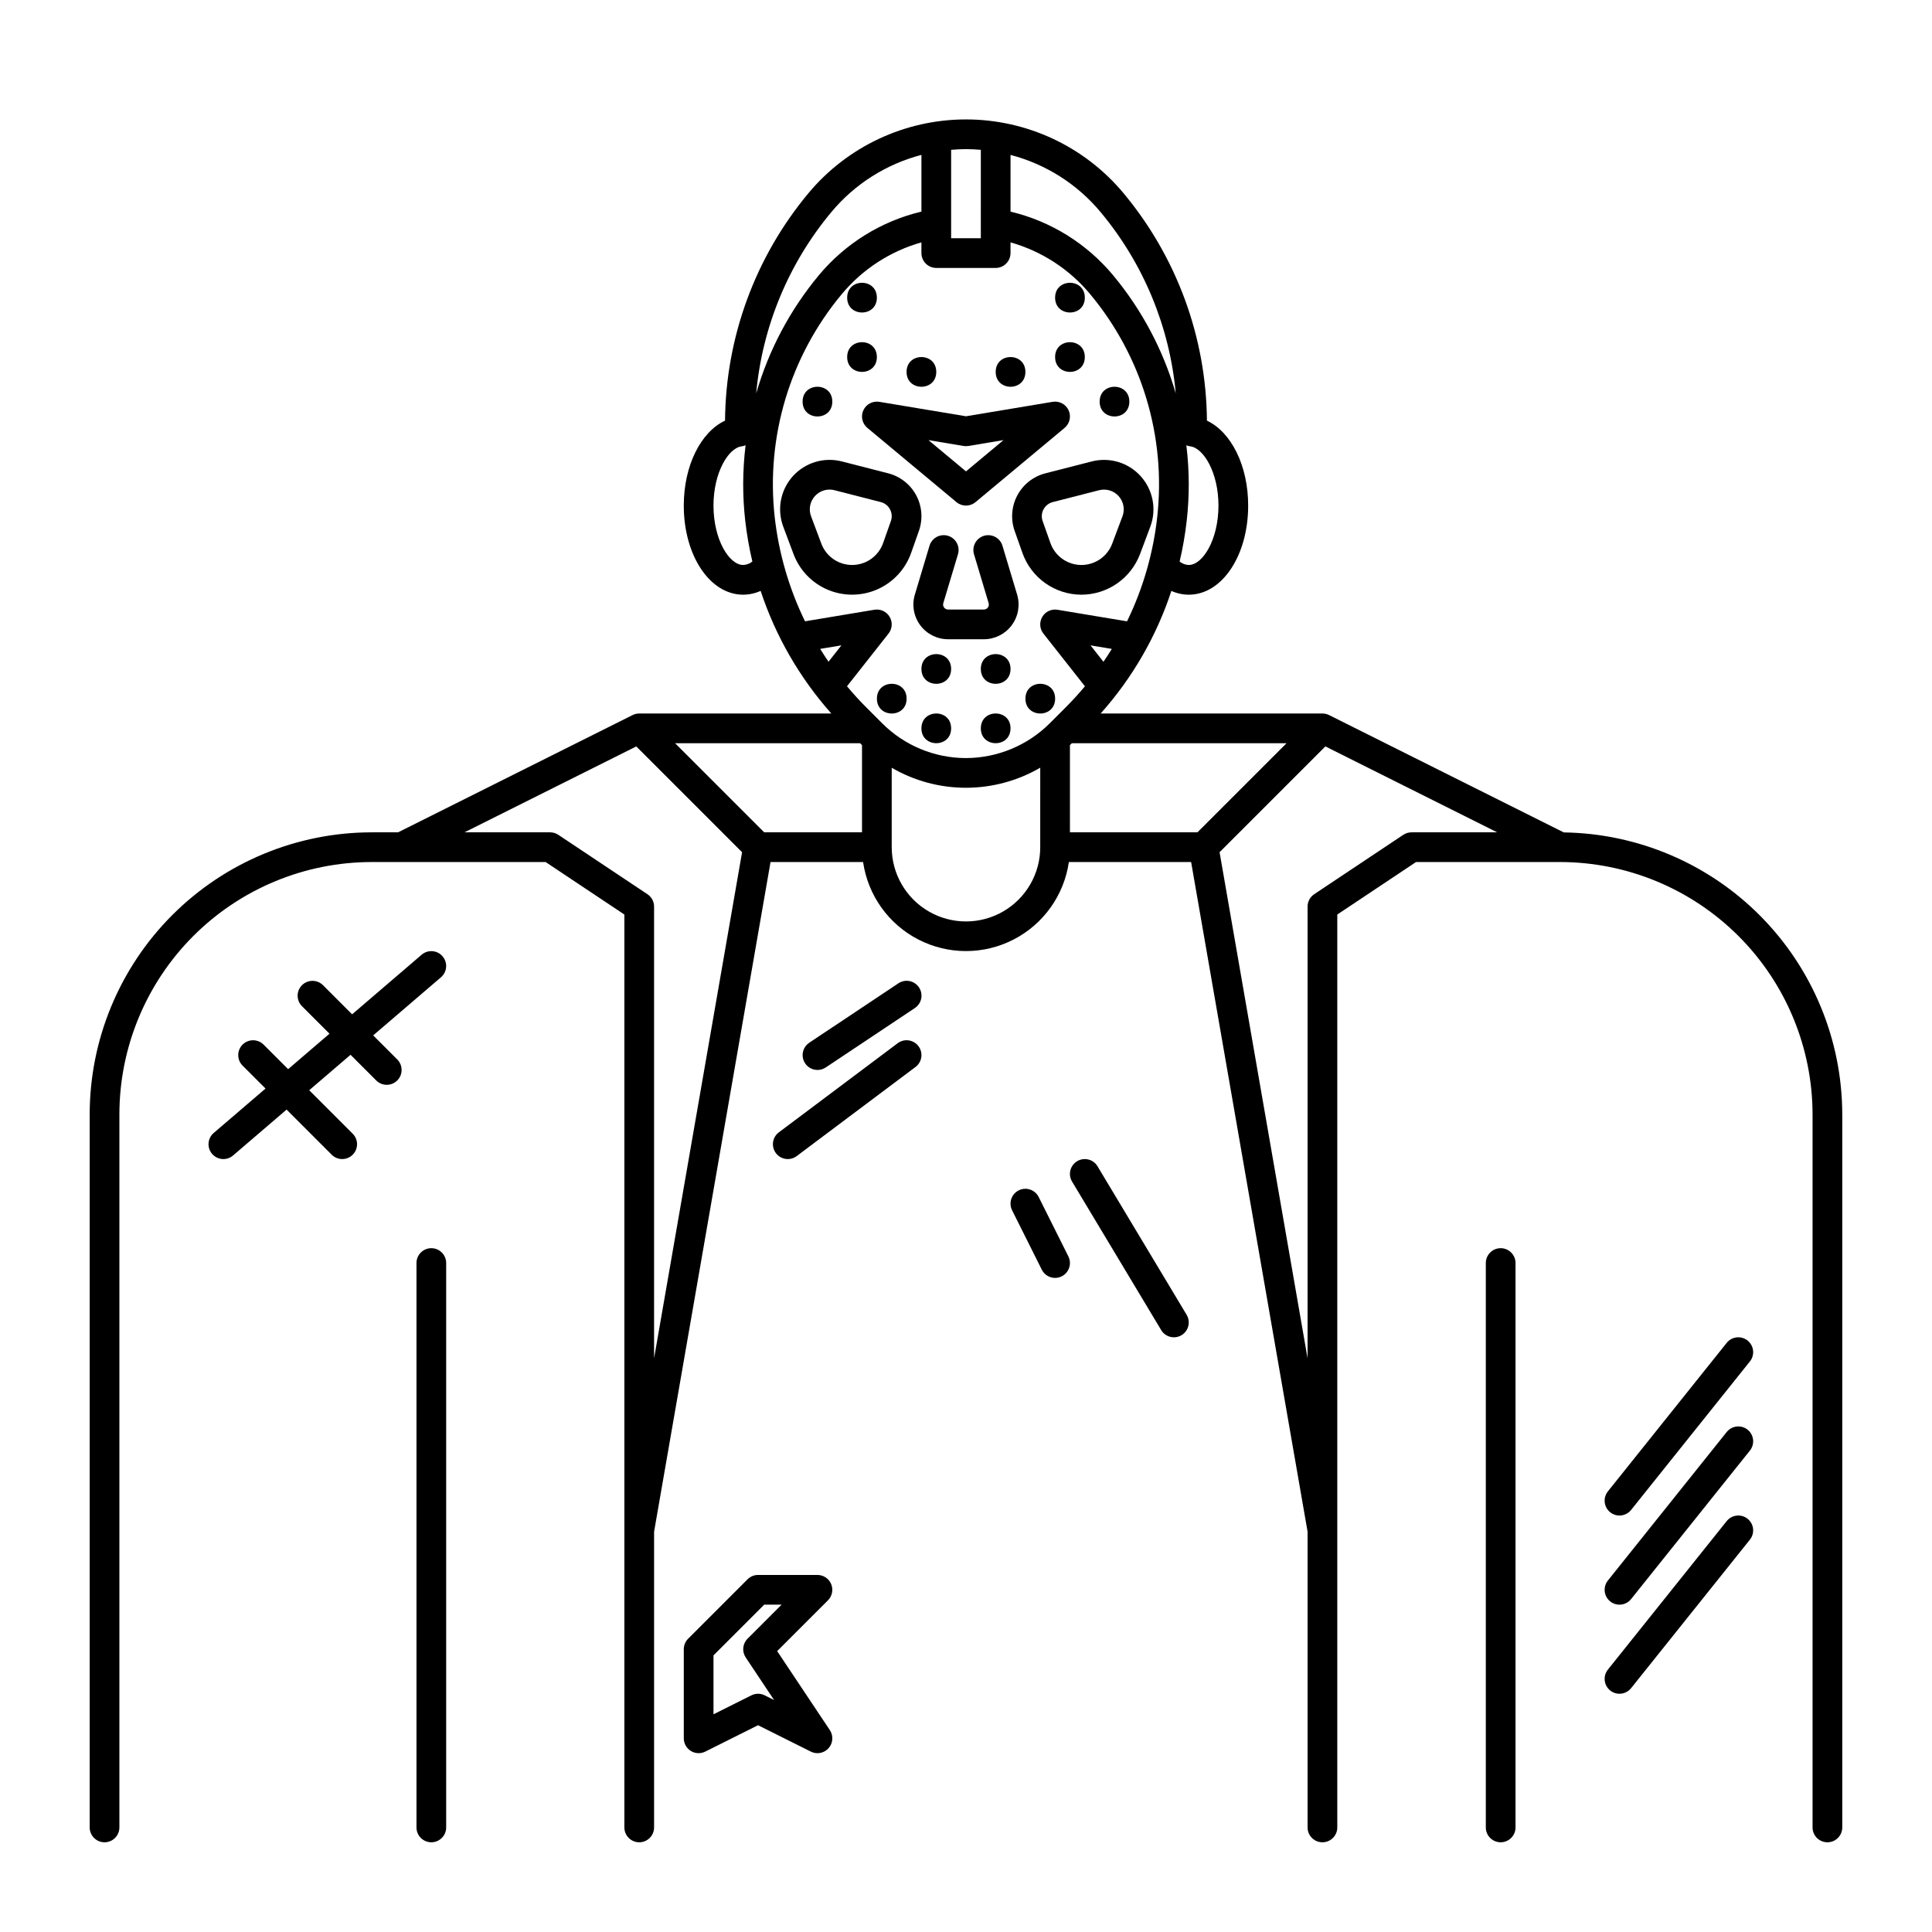 <?xml version="1.0" encoding="UTF-8"?>
<!-- Uploaded to: ICON Repo, www.svgrepo.com, Generator: ICON Repo Mixer Tools -->
<svg fill="#000000" width="800px" height="800px" version="1.1" viewBox="144 144 512 512" xmlns="http://www.w3.org/2000/svg">
 <g>
  <path d="m558.42 364.6-62.195-31.094c-0.547-0.273-1.152-0.418-1.766-0.418h-58.777c8.418-9.426 14.797-20.484 18.746-32.488 1.449 0.652 3.019 0.992 4.609 1 8.828 0 15.742-10.375 15.742-23.617 0-10.594-4.508-19.504-10.934-22.508h0.004c-0.176-22.039-7.984-43.336-22.094-60.27-10.328-12.391-25.625-19.555-41.758-19.555s-31.434 7.164-41.758 19.555c-14.113 16.934-21.918 38.23-22.094 60.27-6.426 3.004-10.934 11.914-10.934 22.508 0 13.242 6.914 23.617 15.742 23.617 1.598-0.008 3.172-0.352 4.625-1.008 3.969 11.996 10.344 23.051 18.734 32.496h-50.91c-0.609 0-1.215 0.141-1.762 0.414l-62.145 31.074h-6.941c-19.836 0-38.855 7.883-52.879 21.906-14.023 14.023-21.906 33.043-21.906 52.879v188.93c0 2.172 1.762 3.934 3.938 3.934 2.172 0 3.934-1.762 3.934-3.934v-188.93c0-17.746 7.051-34.766 19.598-47.316 12.551-12.547 29.57-19.598 47.316-19.598h46.039l20.871 13.914v241.93c0 2.172 1.766 3.934 3.938 3.934s3.938-1.762 3.938-3.934v-78.383l30.859-177.46h24.527c1.281 8.812 6.738 16.465 14.652 20.539 7.918 4.078 17.316 4.078 25.23 0 7.914-4.074 13.375-11.727 14.652-20.539h32.398l30.863 177.46v78.383c0 2.172 1.762 3.934 3.934 3.934 2.176 0 3.938-1.762 3.938-3.934v-241.93l20.871-13.914h38.168c17.742 0.02 34.75 7.078 47.293 19.621 12.543 12.543 19.602 29.551 19.621 47.293v188.93c0 2.172 1.762 3.934 3.938 3.934 2.172 0 3.934-1.762 3.934-3.934v-188.93c-0.023-19.656-7.777-38.512-21.586-52.5-13.805-13.988-32.562-21.98-52.215-22.262zm-121.99-45.219-3.43-4.352 5.644 0.941c-0.711 1.152-1.449 2.289-2.215 3.41zm21.969-57.379c0.328 0.141 0.672 0.234 1.023 0.281 3.543 0.422 7.484 6.977 7.484 15.699 0 9.012-4.156 15.742-7.871 15.742v0.004c-0.879-0.035-1.727-0.352-2.414-0.902l-0.016 0.023c0.855-3.617 1.492-7.285 1.902-10.977 0.352-3.176 0.527-6.371 0.527-9.566-0.004-3.445-0.219-6.887-0.637-10.305zm-46.598-76.949c9.359 2.445 17.719 7.758 23.902 15.195 11.344 13.617 18.277 30.359 19.887 48.012-3.316-11.469-8.969-22.129-16.602-31.309-7-8.414-16.539-14.332-27.188-16.871zm-15.742-1.348c1.305-0.109 2.613-0.184 3.938-0.184 1.32 0 2.633 0.074 3.938 0.184l-0.004 23.43h-7.871zm-52.691 109.12c-0.688 0.551-1.535 0.863-2.414 0.898-3.715 0-7.871-6.734-7.871-15.742 0-8.727 3.945-15.277 7.484-15.699v-0.004c0.352-0.047 0.699-0.141 1.023-0.281-0.418 3.418-0.629 6.859-0.637 10.305 0 3.195 0.176 6.391 0.527 9.566 0.418 3.703 1.059 7.375 1.918 11zm1.031-44.57c1.609-17.648 8.543-34.395 19.887-48.012 6.184-7.438 14.543-12.75 23.902-15.195v15.027c-10.648 2.539-20.188 8.457-27.188 16.871-7.633 9.18-13.285 19.84-16.602 31.309zm19.168 71.109c-0.762-1.113-1.496-2.25-2.207-3.402l5.625-0.938zm-46.227 184.6v-119.71c0-1.316-0.66-2.543-1.754-3.273l-23.617-15.742v-0.004c-0.645-0.43-1.406-0.66-2.184-0.66h-22.688l45.527-22.762 28.035 28.035zm55.102-139.39h-25.922l-23.617-23.617h49.031l0.32 0.32c0.062 0.062 0.125 0.117 0.188 0.18zm47.23 3.938h0.004c0 7.031-3.754 13.527-9.84 17.043-6.09 3.516-13.594 3.516-19.68 0-6.09-3.516-9.84-10.012-9.84-17.043v-21.047c5.977 3.477 12.766 5.305 19.68 5.301s13.707-1.84 19.68-5.32zm6.769-37.074-4.277 4.277 0.004-0.004c-5.894 5.859-13.863 9.16-22.172 9.184-8.316 0-16.293-3.305-22.176-9.184l-4.277-4.277c-1.781-1.781-3.473-3.637-5.078-5.566l11.004-13.961c1.008-1.277 1.125-3.043 0.297-4.441-0.828-1.398-2.43-2.144-4.035-1.879l-18.395 3.066h0.004c-4.238-8.688-6.957-18.043-8.035-27.648-2.356-21.266 4.051-42.574 17.746-59.016 5.488-6.621 12.859-11.418 21.137-13.758v2.84c0 1.043 0.414 2.043 1.152 2.781 0.738 0.738 1.738 1.156 2.781 1.156h15.746c1.043 0 2.043-0.418 2.781-1.156 0.738-0.738 1.152-1.738 1.152-2.781v-2.84c8.281 2.34 15.652 7.137 21.137 13.762 13.695 16.441 20.102 37.75 17.746 59.016-1.047 9.469-3.691 18.695-7.82 27.281-0.059 0.125-0.125 0.246-0.188 0.371l-18.418-3.066c-1.605-0.27-3.207 0.477-4.035 1.875-0.828 1.402-0.711 3.164 0.297 4.441l11.008 13.965c-1.609 1.922-3.305 3.773-5.082 5.559zm1.105 33.137v-23.117c0.062-0.059 0.125-0.117 0.188-0.18l0.32-0.32h56.902l-23.617 23.617zm90.527 0c-0.777 0-1.535 0.23-2.184 0.66l-23.617 15.742v0.004c-1.094 0.73-1.75 1.957-1.75 3.273v119.71l-23.32-134.12 28.039-28.039 45.52 22.766z"/>
  <path d="m372.8 252.73c-0.742 1.613-0.309 3.527 1.059 4.664l23.617 19.68h-0.004c1.461 1.215 3.582 1.215 5.043 0l23.617-19.68h-0.004c1.367-1.137 1.801-3.051 1.062-4.664-0.742-1.617-2.473-2.535-4.227-2.242l-22.969 3.828-22.969-3.828h-0.004c-1.75-0.289-3.481 0.629-4.223 2.242zm26.547 9.461v-0.004c0.43 0.07 0.867 0.07 1.293 0l9.297-1.551-9.941 8.289-9.945-8.289z"/>
  <path d="m430.59 301.6c3.375-0.012 6.664-1.043 9.438-2.965 2.773-1.922 4.894-4.641 6.09-7.793l2.723-7.258v-0.004c1.715-4.574 0.742-9.719-2.519-13.355-3.262-3.633-8.277-5.152-13.008-3.938l-12.277 3.148c-3.184 0.816-5.883 2.934-7.43 5.836-1.551 2.902-1.809 6.324-0.715 9.426l2.066 5.84c1.145 3.231 3.262 6.031 6.062 8.012 2.797 1.98 6.141 3.047 9.57 3.051zm-10.043-22.621c0.508-0.957 1.395-1.656 2.445-1.918l12.277-3.148c1.887-0.484 3.891 0.121 5.191 1.57 1.305 1.453 1.691 3.508 1.008 5.336l-2.723 7.258c-1.285 3.426-4.578 5.688-8.242 5.648-3.66-0.035-6.91-2.356-8.129-5.809l-2.066-5.844c-0.363-1.02-0.277-2.144 0.238-3.094z"/>
  <path d="m387.52 284.69c1.094-3.102 0.836-6.519-0.711-9.422-1.551-2.902-4.246-5.019-7.434-5.836l-12.277-3.148c-4.731-1.215-9.746 0.305-13.008 3.938-3.262 3.637-4.234 8.785-2.519 13.355l2.723 7.258c1.602 4.273 4.898 7.699 9.105 9.469 4.211 1.766 8.961 1.719 13.137-0.129 4.176-1.848 7.402-5.336 8.922-9.641zm-7.422-2.621-2.062 5.844c-1.219 3.453-4.469 5.777-8.129 5.812-3.664 0.035-6.957-2.223-8.242-5.652l-2.723-7.258c-0.605-1.609-0.379-3.41 0.602-4.824 0.98-1.41 2.59-2.25 4.309-2.246 0.438 0 0.871 0.055 1.289 0.164l12.277 3.148c1.051 0.27 1.938 0.965 2.445 1.918 0.508 0.957 0.594 2.082 0.234 3.102z"/>
  <path d="m415.74 242.56c0 5.246-7.871 5.246-7.871 0 0-5.25 7.871-5.25 7.871 0"/>
  <path d="m392.12 242.56c0 5.246-7.871 5.246-7.871 0 0-5.25 7.871-5.25 7.871 0"/>
  <path d="m411.8 321.28c0 5.25-7.871 5.25-7.871 0 0-5.246 7.871-5.246 7.871 0"/>
  <path d="m396.06 321.28c0 5.25-7.871 5.25-7.871 0 0-5.246 7.871-5.246 7.871 0"/>
  <path d="m411.8 337.02c0 5.246-7.871 5.246-7.871 0 0-5.25 7.871-5.25 7.871 0"/>
  <path d="m396.06 337.02c0 5.246-7.871 5.246-7.871 0 0-5.25 7.871-5.25 7.871 0"/>
  <path d="m423.62 329.15c0 5.25-7.871 5.25-7.871 0 0-5.246 7.871-5.246 7.871 0"/>
  <path d="m384.26 329.15c0 5.25-7.871 5.25-7.871 0 0-5.246 7.871-5.246 7.871 0"/>
  <path d="m376.38 238.62c0 5.25-7.871 5.25-7.871 0 0-5.246 7.871-5.246 7.871 0"/>
  <path d="m364.57 250.43c0 5.25-7.871 5.25-7.871 0 0-5.246 7.871-5.246 7.871 0"/>
  <path d="m443.29 250.43c0 5.25-7.871 5.25-7.871 0 0-5.246 7.871-5.246 7.871 0"/>
  <path d="m376.38 222.88c0 5.246-7.871 5.246-7.871 0 0-5.25 7.871-5.25 7.871 0"/>
  <path d="m431.49 238.62c0 5.25-7.875 5.25-7.875 0 0-5.246 7.875-5.246 7.875 0"/>
  <path d="m431.49 222.88c0 5.246-7.875 5.246-7.875 0 0-5.25 7.875-5.25 7.875 0"/>
  <path d="m409.67 288.66c-0.293-1.008-0.977-1.855-1.898-2.356-0.922-0.5-2.008-0.613-3.012-0.312-1.004 0.301-1.848 0.992-2.34 1.918-0.496 0.926-0.598 2.012-0.289 3.012l3.867 12.91c0.121 0.402 0.047 0.836-0.203 1.168-0.25 0.336-0.645 0.535-1.062 0.535h-9.48c-0.418 0-0.812-0.199-1.062-0.535s-0.324-0.77-0.203-1.168l3.871-12.91c0.309-1.004 0.207-2.09-0.289-3.016-0.492-0.926-1.336-1.613-2.34-1.914-1.004-0.305-2.09-0.191-3.012 0.309s-1.605 1.352-1.898 2.356l-3.871 12.91c-0.836 2.785-0.309 5.801 1.43 8.133 1.734 2.336 4.473 3.707 7.379 3.707h9.48c2.906 0 5.641-1.375 7.375-3.707 1.738-2.332 2.266-5.348 1.434-8.129z"/>
  <path d="m254.37 478.72v149.57c0 2.172 1.762 3.934 3.934 3.934 2.176 0 3.938-1.762 3.938-3.934v-149.57c0-2.172-1.762-3.938-3.938-3.938-2.172 0-3.934 1.766-3.934 3.938z"/>
  <path d="m545.63 628.29v-149.57c0-2.172-1.766-3.938-3.938-3.938-2.176 0-3.938 1.766-3.938 3.938v149.57c0 2.172 1.762 3.934 3.938 3.934 2.172 0 3.938-1.762 3.938-3.934z"/>
  <path d="m200.21 449.79c0.68 0.793 1.645 1.285 2.684 1.363 1.043 0.082 2.074-0.258 2.867-0.938l14.188-12.16 11.957 11.957h-0.004c1.539 1.535 4.031 1.535 5.566 0 1.539-1.539 1.539-4.031 0-5.566l-11.527-11.523 10.961-9.395 6.809 6.809c1.539 1.535 4.031 1.535 5.566-0.004 1.539-1.535 1.535-4.027 0-5.566l-6.379-6.379 17.969-15.402-0.004 0.004c1.652-1.418 1.844-3.902 0.426-5.551-1.414-1.652-3.898-1.844-5.551-0.426l-18.426 15.793-7.715-7.719c-1.539-1.535-4.031-1.535-5.566 0-1.539 1.539-1.539 4.031 0 5.566l7.289 7.289-10.961 9.395-6.508-6.508v0.004c-1.535-1.539-4.027-1.539-5.566 0-1.535 1.539-1.535 4.031 0.004 5.566l6.078 6.078-13.727 11.766c-1.652 1.414-1.844 3.894-0.43 5.547z"/>
  <path d="m607.13 522.88c-1.699-1.355-4.176-1.082-5.535 0.617l-31.488 39.359c-0.652 0.816-0.953 1.855-0.836 2.894 0.113 1.035 0.637 1.988 1.449 2.641 1.699 1.355 4.176 1.082 5.535-0.613l31.488-39.359v-0.004c0.652-0.812 0.953-1.855 0.84-2.894-0.117-1.035-0.641-1.988-1.453-2.641z"/>
  <path d="m607.13 546.49c-1.699-1.355-4.176-1.082-5.535 0.617l-31.488 39.359c-0.652 0.812-0.953 1.855-0.836 2.894 0.113 1.035 0.637 1.984 1.449 2.637 1.699 1.359 4.176 1.086 5.535-0.613l31.488-39.359c0.652-0.816 0.953-1.855 0.84-2.894-0.117-1.039-0.641-1.988-1.453-2.641z"/>
  <path d="m607.13 499.26c-1.699-1.359-4.176-1.082-5.535 0.613l-31.488 39.359c-0.652 0.816-0.953 1.855-0.836 2.894 0.113 1.039 0.637 1.988 1.449 2.641 1.699 1.359 4.176 1.082 5.535-0.613l31.488-39.359c0.652-0.816 0.953-1.859 0.84-2.894-0.117-1.039-0.641-1.988-1.453-2.641z"/>
  <path d="m342.11 562.53-15.742 15.742h-0.004c-0.738 0.738-1.152 1.742-1.152 2.785v23.617c0 1.363 0.707 2.629 1.867 3.348 1.16 0.719 2.609 0.781 3.828 0.172l13.984-6.992 13.984 6.992c1.598 0.801 3.531 0.426 4.715-0.914 1.18-1.34 1.312-3.309 0.32-4.793l-13.953-20.926 13.461-13.461v-0.004c1.125-1.125 1.461-2.816 0.852-4.289-0.609-1.469-2.043-2.43-3.637-2.43h-15.742c-1.043 0-2.043 0.414-2.781 1.152zm9.023 6.719-9.023 9.023c-1.328 1.328-1.535 3.406-0.492 4.969l7.523 11.285-2.488-1.242v-0.004c-1.109-0.555-2.414-0.555-3.523 0l-10.047 5.023v-15.613l13.438-13.441z"/>
  <path d="m455.1 498.4c1.418 0 2.727-0.766 3.422-2 0.699-1.23 0.68-2.746-0.051-3.961l-23.617-39.359h0.004c-1.121-1.863-3.539-2.469-5.402-1.352-1.863 1.121-2.469 3.539-1.348 5.402l23.617 39.359h-0.004c0.715 1.188 1.996 1.91 3.379 1.91z"/>
  <path d="m423.61 482.66c1.367-0.004 2.633-0.711 3.348-1.871 0.719-1.16 0.781-2.609 0.172-3.828l-7.871-15.742c-0.973-1.945-3.34-2.734-5.281-1.762-1.945 0.973-2.734 3.336-1.762 5.281l7.871 15.742c0.668 1.336 2.031 2.18 3.523 2.18z"/>
  <path d="m360.64 427.55c0.777 0 1.535-0.23 2.18-0.66l23.617-15.742v-0.004c0.875-0.574 1.484-1.477 1.691-2.504s0-2.094-0.582-2.965c-0.582-0.871-1.484-1.477-2.512-1.68-1.031-0.203-2.098 0.016-2.965 0.602l-23.617 15.742c-1.441 0.961-2.086 2.758-1.582 4.418 0.504 1.66 2.035 2.793 3.769 2.793z"/>
  <path d="m349.62 449.59c1.305 1.738 3.773 2.09 5.512 0.785l31.488-23.617c1.738-1.301 2.09-3.769 0.785-5.508-1.305-1.738-3.769-2.094-5.508-0.789l-31.488 23.617c-1.742 1.305-2.094 3.769-0.789 5.512z"/>
 </g>
</svg>